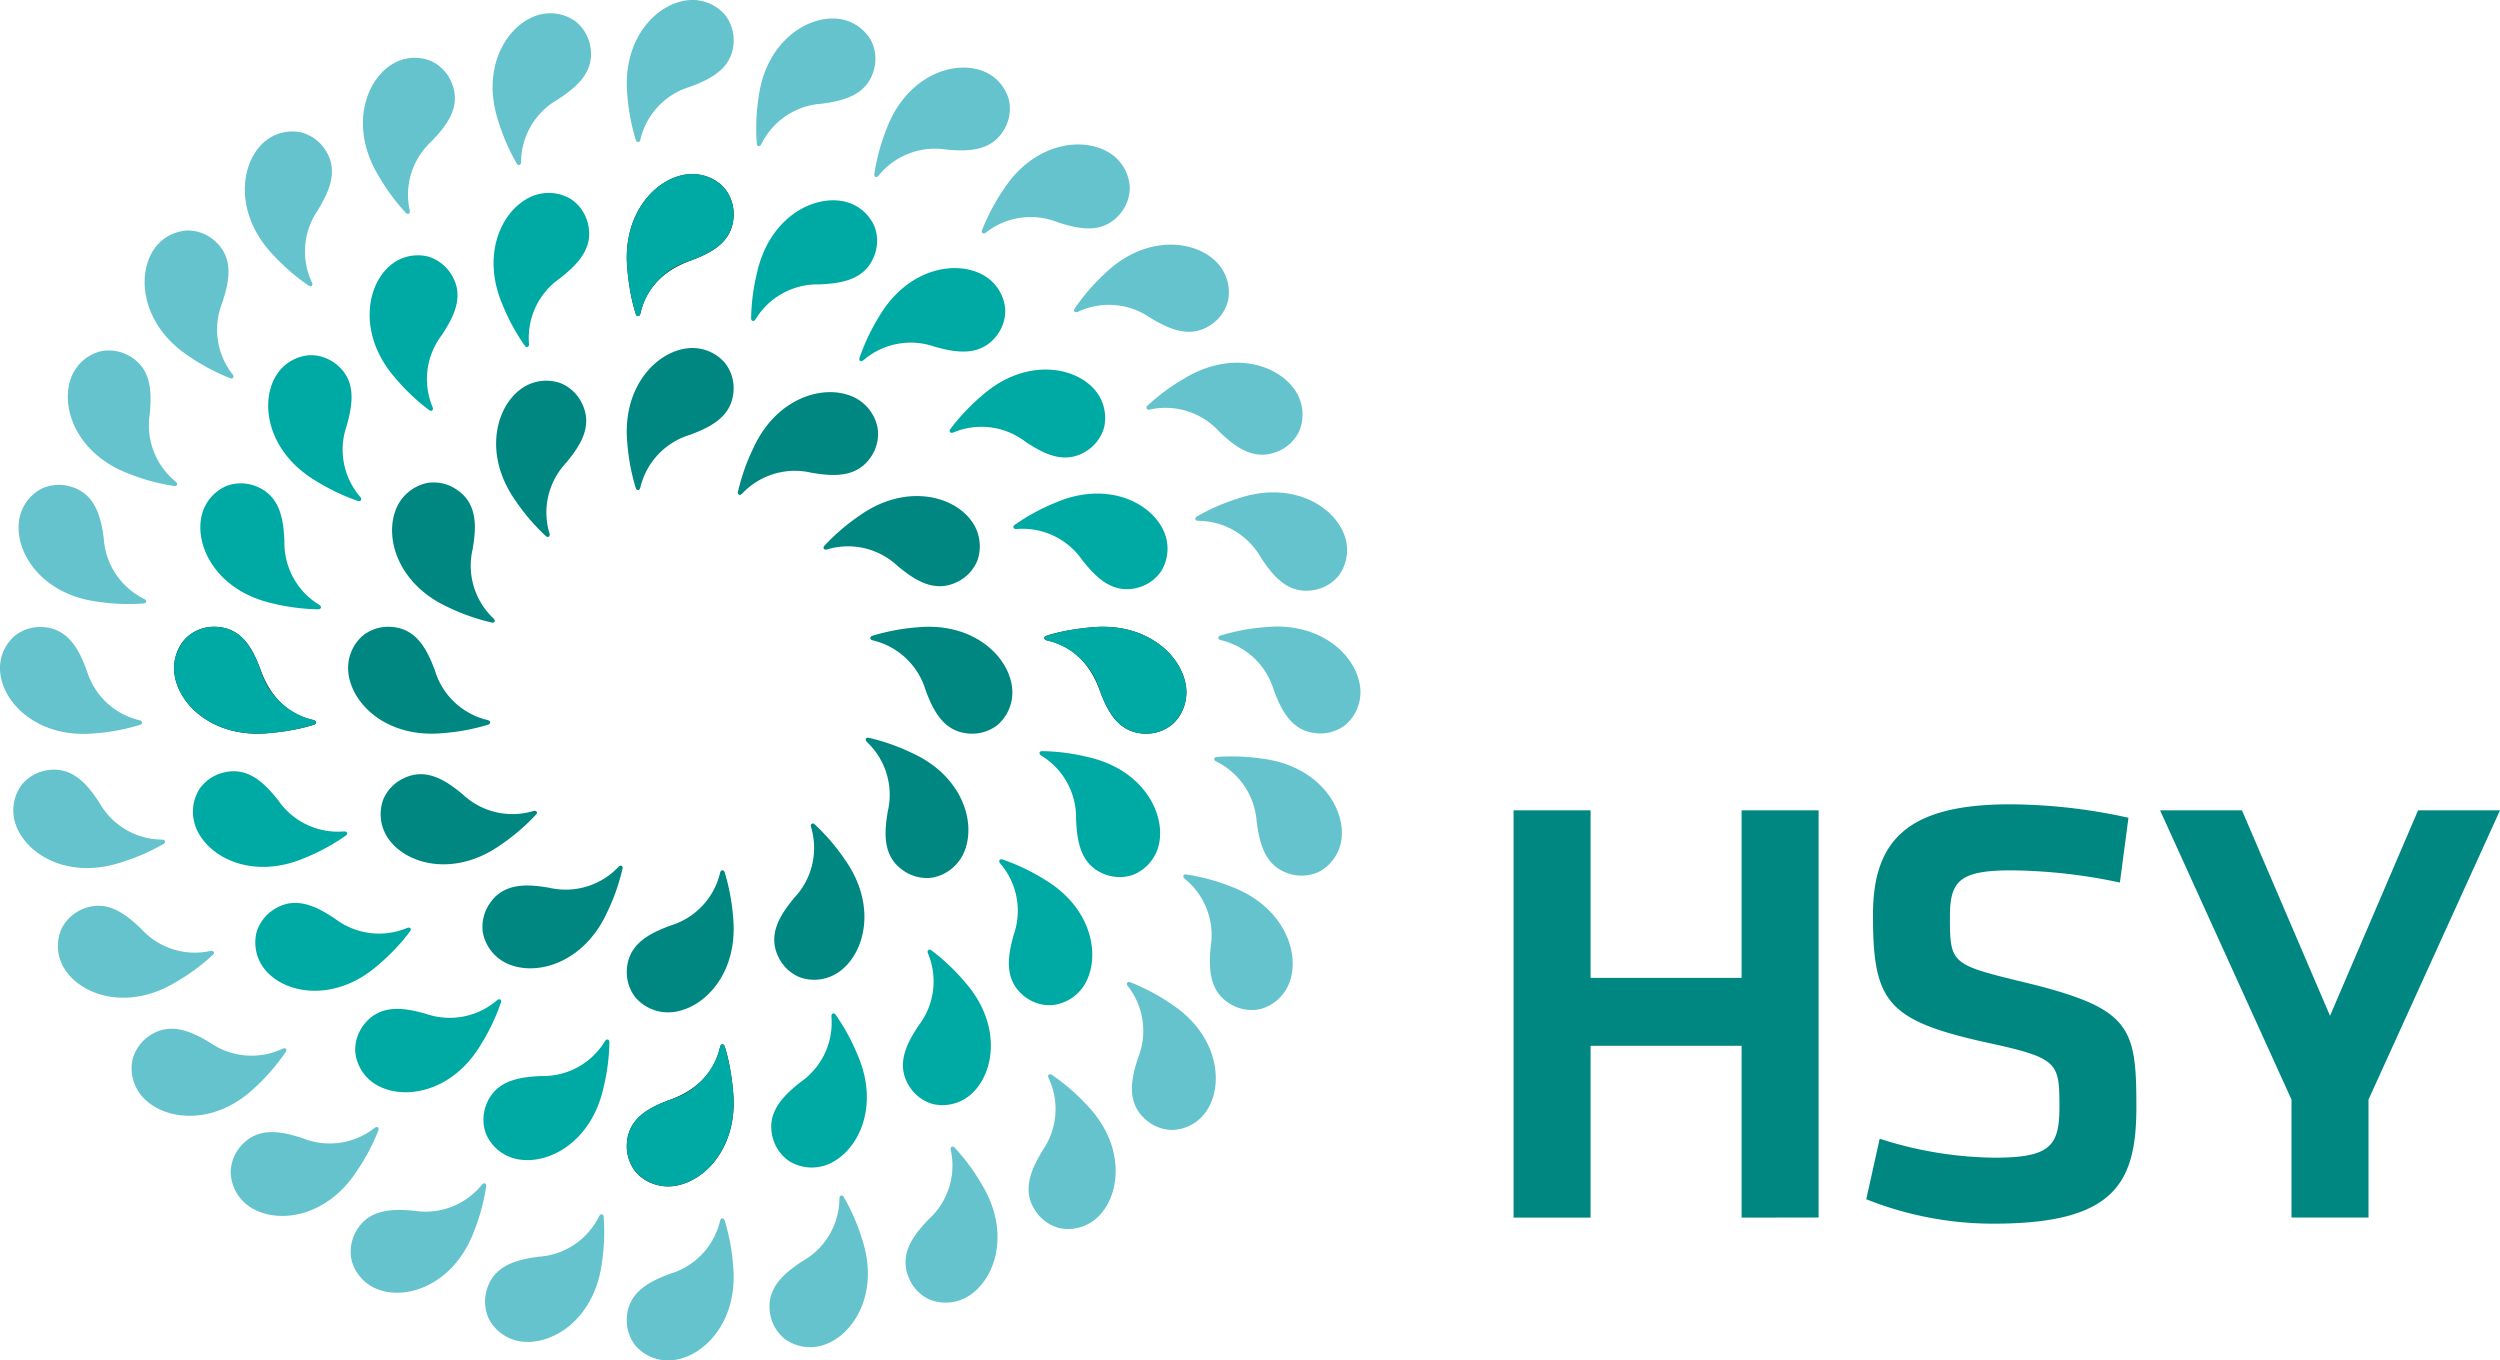 <svg xmlns="http://www.w3.org/2000/svg" width="128.635" height="70" viewBox="0 0 128.635 70"><defs><style>.a{fill:#008782}.b,.d{fill:#64c3cd}.c{fill:#00aaa4}.e,.f{stroke:none}.f{fill:#201d21}</style></defs><path class="a" d="M89.612 62.65v-8.84h-7.77v8.84h-3.963V41.696h3.963v8.62h7.77v-8.62h3.963v20.951zM102.569 62.963a17.6 17.6 0 0 1-6.543-1.258l.692-3.114a19.714 19.714 0 0 0 5.914.976c2.862 0 3.334-.6 3.334-2.611 0-2.327-.063-2.516-3.838-3.334-5.064-1.132-5.756-2.107-5.756-6.544 0-3.8 1.73-5.693 7.046-5.693a28.641 28.641 0 0 1 6.1.692l-.441 3.334a27.6 27.6 0 0 0-5.6-.627c-2.674 0-3.146.565-3.146 2.39 0 2.392.063 2.454 3.681 3.334 5.63 1.352 5.913 2.265 5.913 6.448.004 3.962-1.16 6.007-7.356 6.007zM124.419 41.696h4.215l-6.764 14.879v6.072h-3.964v-6.072l-6.761-14.879h4.214l4.53 10.571zM37.306 18.679a2.216 2.216 0 0 0-1.941-.757c-1.635.192-3.358 2.028-3.088 4.859a10.534 10.534 0 0 0 .437 2.333c.05.151.2.134.234-.028a3.727 3.727 0 0 1 2.548-2.711c1.078-.4 2.165-.94 2.247-2.256a2.106 2.106 0 0 0-.437-1.44zM37.723 47.216a10.6 10.6 0 0 0-.437-2.333c-.05-.151-.2-.134-.235.028a3.728 3.728 0 0 1-2.548 2.711c-1.078.4-2.165.94-2.248 2.255a2.112 2.112 0 0 0 .44 1.444 2.215 2.215 0 0 0 1.939.754c1.633-.193 3.358-2.027 3.089-4.859zM29.94 20.744a2.106 2.106 0 0 0-1.1-1.031 2.213 2.213 0 0 0-2.056.317c-1.32.985-1.894 3.435-.245 5.752a10.6 10.6 0 0 0 1.545 1.8c.118.105.239.016.188-.142a3.727 3.727 0 0 1 .852-3.621c.732-.881 1.402-1.895.816-3.075zM43.465 44.218a10.594 10.594 0 0 0-1.544-1.8c-.118-.107-.239-.017-.189.141a3.729 3.729 0 0 1-.851 3.622c-.734.884-1.405 1.9-.819 3.077a2.1 2.1 0 0 0 1.1 1.031 2.214 2.214 0 0 0 2.056-.316c1.326-.987 1.896-3.437.247-5.755zM25.392 31.821a3.729 3.729 0 0 1-1.073-3.562c.194-1.133.269-2.344-.829-3.073a2.1 2.1 0 0 0-1.47-.342 2.217 2.217 0 0 0-1.622 1.3c-.651 1.512.077 3.922 2.663 5.1a10.533 10.533 0 0 0 2.239.788c.155.038.215-.099.092-.211zM46.94 38.751a10.634 10.634 0 0 0-2.239-.788c-.156-.033-.215.1-.093.217a3.726 3.726 0 0 1 1.073 3.562c-.193 1.132-.268 2.345.83 3.074a2.106 2.106 0 0 0 1.47.341 2.216 2.216 0 0 0 1.622-1.3c.652-1.514-.076-3.923-2.663-5.106zM25.089 37.05a3.728 3.728 0 0 1-2.71-2.547c-.4-1.078-.94-2.166-2.255-2.248a2.106 2.106 0 0 0-1.444.44 2.215 2.215 0 0 0-.754 1.939c.193 1.636 2.028 3.358 4.859 3.088a10.555 10.555 0 0 0 2.333-.436c.151-.05.134-.199-.029-.236zM52.075 35.366c-.193-1.635-2.028-3.357-4.859-3.088a10.592 10.592 0 0 0-2.333.438c-.151.05-.134.2.028.234a3.728 3.728 0 0 1 2.71 2.548c.4 1.078.94 2.166 2.256 2.248a2.1 2.1 0 0 0 1.444-.439 2.215 2.215 0 0 0 .754-1.941zM27.439 41.731a3.729 3.729 0 0 1-3.622-.851c-.884-.736-1.9-1.406-3.077-.82a2.112 2.112 0 0 0-1.03 1.1 2.214 2.214 0 0 0 .317 2.056c.984 1.32 3.435 1.894 5.751.245a10.581 10.581 0 0 0 1.8-1.544c.113-.116.024-.236-.139-.186zM49.972 26.781c-.984-1.32-3.436-1.894-5.752-.246a10.6 10.6 0 0 0-1.8 1.545c-.106.118-.016.238.142.189a3.728 3.728 0 0 1 3.622.851c.884.735 1.9 1.406 3.077.819a2.1 2.1 0 0 0 1.031-1.1 2.216 2.216 0 0 0-.32-2.058zM31.821 44.605a3.729 3.729 0 0 1-3.562 1.073c-1.133-.194-2.346-.269-3.075.829a2.114 2.114 0 0 0-.341 1.471 2.214 2.214 0 0 0 1.3 1.622c1.512.65 3.922-.077 5.1-2.664a10.528 10.528 0 0 0 .788-2.239c.04-.15-.097-.21-.21-.092zM45.158 22.024a2.215 2.215 0 0 0-1.3-1.622c-1.512-.651-3.922.077-5.1 2.664a10.565 10.565 0 0 0-.787 2.239c-.033.155.1.215.217.092a3.726 3.726 0 0 1 3.563-1.073c1.133.193 2.345.269 3.073-.83a2.1 2.1 0 0 0 .334-1.47z"/><g class="b"><path class="e" d="M32.829 16.105c-.201-.623-.336-1.35-.425-2.288-.085-.89-.014-2.191.807-3.333.565-.787 1.357-1.293 2.171-1.39a2.01 2.01 0 0 1 .234-.013c.63 0 1.24.276 1.592.72.298.375.445.858.414 1.358-.08 1.273-1.16 1.775-2.166 2.147-1.45.535-2.333 1.477-2.627 2.799z"/><path class="f" d="M35.616 8.956v.25a1.88 1.88 0 0 0-.219.013c-.78.092-1.54.58-2.085 1.338-.798 1.11-.866 2.38-.784 3.249.07.726.166 1.324.3 1.844.39-1.131 1.274-1.977 2.584-2.462 1.203-.443 2.018-.96 2.085-2.036.03-.47-.108-.922-.387-1.273-.324-.409-.91-.673-1.494-.673v-.25m0 0c.64 0 1.303.279 1.69.768.323.406.473.924.44 1.443-.081 1.316-1.169 1.858-2.247 2.256-1.18.437-2.224 1.253-2.548 2.71-.02.088-.071.133-.123.133-.045 0-.089-.034-.112-.104-.181-.557-.335-1.257-.437-2.333-.269-2.83 1.454-4.665 3.089-4.859.082-.01.164-.014.248-.014z"/></g><g class="b"><path class="e" d="M34.384 60.92c-.63 0-1.239-.276-1.591-.72a1.98 1.98 0 0 1-.413-1.36c.08-1.27 1.16-1.774 2.166-2.145 1.448-.534 2.332-1.476 2.626-2.8.201.62.336 1.348.425 2.288.085.89.014 2.192-.806 3.334-.566.787-1.357 1.293-2.172 1.39-.077.008-.156.013-.235.013z"/><path class="f" d="M37.174 54.35c-.39 1.133-1.275 1.979-2.585 2.462-1.202.444-2.017.96-2.084 2.037-.03.47.108.922.386 1.273.324.409.91.673 1.493.673.074 0 .148-.004.22-.013.78-.092 1.54-.58 2.085-1.338.798-1.11.867-2.38.784-3.249a11.93 11.93 0 0 0-.299-1.845m0-.615c.044 0 .088.034.111.103.182.557.335 1.258.437 2.333.27 2.831-1.453 4.666-3.088 4.86-.083.01-.166.014-.25.014-.639 0-1.302-.28-1.69-.767a2.109 2.109 0 0 1-.439-1.445c.083-1.316 1.17-1.857 2.247-2.255 1.181-.436 2.225-1.253 2.549-2.711.02-.087.07-.132.122-.132z"/></g><g class="b"><path class="e" d="M58.971 37.626a2.13 2.13 0 0 1-.13-.004c-1.273-.08-1.775-1.16-2.146-2.166-.535-1.45-1.477-2.333-2.8-2.627.623-.201 1.351-.337 2.288-.425.191-.019.383-.028.57-.028.79 0 1.94.167 2.93.961.689.553 1.135 1.298 1.223 2.045.082.692-.202 1.426-.707 1.826a1.98 1.98 0 0 1-1.228.418z"/><path class="f" d="M58.971 37.5c.425 0 .833-.138 1.15-.39.473-.374.738-1.063.66-1.713-.084-.715-.513-1.43-1.177-1.963-.961-.77-2.081-.933-2.852-.933-.182 0-.37.01-.557.027-.726.069-1.324.166-1.845.3 1.133.389 1.979 1.274 2.462 2.584.443 1.203.96 2.017 2.037 2.085.04.002.081.004.122.004m0 .25c-.046 0-.092-.002-.138-.005-1.316-.082-1.858-1.169-2.255-2.247-.436-1.181-1.253-2.225-2.711-2.548-.163-.036-.18-.185-.029-.235.557-.181 1.257-.335 2.333-.437a6.13 6.13 0 0 1 .581-.028c2.499 0 4.099 1.597 4.278 3.117.084.71-.2 1.5-.753 1.938-.37.294-.834.445-1.306.445z"/></g><g class="b"><path class="e" d="M13.247 37.625c-.79 0-1.94-.167-2.93-.961-.689-.553-1.135-1.298-1.223-2.045-.082-.693.202-1.426.707-1.826a1.978 1.978 0 0 1 1.358-.413c1.273.08 1.775 1.16 2.146 2.166.535 1.448 1.477 2.332 2.8 2.626-.623.201-1.35.337-2.288.425a6.027 6.027 0 0 1-.57.028z"/><path class="f" d="M13.247 37.5c.183 0 .37-.01.558-.027a11.89 11.89 0 0 0 1.845-.3c-1.132-.389-1.979-1.274-2.462-2.584-.443-1.203-.96-2.017-2.037-2.085a1.853 1.853 0 0 0-1.273.386c-.464.369-.736 1.073-.66 1.714.085.715.514 1.43 1.177 1.962.962.772 2.082.934 2.852.934m0 .25c-2.499 0-4.098-1.597-4.277-3.117-.084-.71.2-1.5.753-1.938a2.095 2.095 0 0 1 1.444-.44c1.316.082 1.858 1.169 2.255 2.247.436 1.181 1.253 2.225 2.711 2.548.162.036.18.186.028.235-.556.182-1.256.335-2.333.437a6.126 6.126 0 0 1-.581.028z"/></g><path class="c" d="M37.306 9.724a2.215 2.215 0 0 0-1.941-.757c-1.635.193-3.358 2.028-3.088 4.859a10.572 10.572 0 0 0 .437 2.333c.05.151.2.134.234-.028a3.73 3.73 0 0 1 2.548-2.71c1.078-.4 2.166-.94 2.248-2.256a2.109 2.109 0 0 0-.438-1.441zM37.722 56.171a10.551 10.551 0 0 0-.437-2.333c-.05-.15-.2-.134-.235.028a3.729 3.729 0 0 1-2.548 2.711c-1.078.4-2.165.939-2.247 2.255a2.109 2.109 0 0 0 .439 1.444 2.214 2.214 0 0 0 1.939.753c1.636-.192 3.358-2.027 3.089-4.858zM61.03 35.367c-.193-1.635-2.028-3.358-4.859-3.089a10.587 10.587 0 0 0-2.333.437c-.151.05-.134.2.028.235a3.728 3.728 0 0 1 2.711 2.548c.4 1.078.939 2.165 2.255 2.248a2.11 2.11 0 0 0 1.444-.44 2.214 2.214 0 0 0 .754-1.939zM16.133 37.05a3.728 3.728 0 0 1-2.711-2.548c-.4-1.078-.939-2.165-2.255-2.247a2.108 2.108 0 0 0-1.444.44 2.213 2.213 0 0 0-.753 1.939c.193 1.635 2.028 3.358 4.858 3.088a10.539 10.539 0 0 0 2.333-.436c.151-.05.134-.2-.028-.236zM59.87 27.305c-.689-1.5-2.966-2.567-5.576-1.435a10.561 10.561 0 0 0-2.083 1.136c-.128.094-.066.23.1.215a3.726 3.726 0 0 1 3.365 1.585c.712.9 1.562 1.769 2.84 1.44a2.109 2.109 0 0 0 1.237-.865 2.214 2.214 0 0 0 .117-2.076zM17.691 42.781a3.73 3.73 0 0 1-3.365-1.586c-.712-.9-1.562-1.769-2.84-1.44a2.111 2.111 0 0 0-1.238.865 2.215 2.215 0 0 0-.117 2.077c.689 1.5 2.966 2.567 5.575 1.435a10.527 10.527 0 0 0 2.084-1.135c.128-.096.066-.233-.099-.216zM56.275 19.996c-1.117-1.209-3.615-1.524-5.746.357a10.609 10.609 0 0 0-1.631 1.725c-.093.128.008.238.161.173a3.727 3.727 0 0 1 3.691.468c.956.638 2.033 1.2 3.146.492a2.109 2.109 0 0 0 .91-1.2 2.215 2.215 0 0 0-.531-2.015zM20.942 47.749a3.73 3.73 0 0 1-3.691-.469c-.956-.638-2.033-1.2-3.146-.493a2.108 2.108 0 0 0-.909 1.2 2.212 2.212 0 0 0 .53 2.011c1.117 1.21 3.614 1.525 5.746-.357a10.565 10.565 0 0 0 1.63-1.724c.094-.124-.007-.234-.16-.168z"/><g><path class="c" d="M50.597 14.157c-1.437-.806-3.909-.333-5.355 2.116a10.575 10.575 0 0 0-1.018 2.144c-.049.151.082.225.207.115a3.728 3.728 0 0 1 3.655-.695c1.106.312 2.3.512 3.144-.5a2.11 2.11 0 0 0 .493-1.427 2.216 2.216 0 0 0-1.126-1.753zM25.57 51.47a3.728 3.728 0 0 1-3.655.695c-1.106-.312-2.3-.514-3.145.5a2.112 2.112 0 0 0-.493 1.427 2.214 2.214 0 0 0 1.126 1.748c1.436.805 3.909.333 5.354-2.115a10.548 10.548 0 0 0 1.018-2.143c.05-.148-.08-.222-.205-.112z"/></g><g><path class="c" d="M45.004 11.673a2.214 2.214 0 0 0-1.611-1.316c-1.615-.322-3.82.891-4.438 3.667a10.538 10.538 0 0 0-.306 2.353c0 .159.147.189.232.046a3.727 3.727 0 0 1 3.261-1.79c1.148-.046 2.35-.226 2.835-1.452a2.1 2.1 0 0 0 .027-1.508zM31.125 53.577a3.727 3.727 0 0 1-3.261 1.79c-1.148.046-2.35.225-2.835 1.451a2.108 2.108 0 0 0-.028 1.509 2.215 2.215 0 0 0 1.611 1.315c1.615.322 3.821-.891 4.438-3.666a10.548 10.548 0 0 0 .306-2.353c-.004-.159-.15-.191-.231-.046z"/></g><g><path class="c" d="M30.246 11.485a2.1 2.1 0 0 0-.864-1.237 2.215 2.215 0 0 0-2.077-.117c-1.5.689-2.567 2.966-1.436 5.575a10.583 10.583 0 0 0 1.136 2.085c.093.127.23.065.214-.1a3.728 3.728 0 0 1 1.586-3.365c.903-.713 1.77-1.565 1.441-2.841zM44.131 54.294a10.567 10.567 0 0 0-1.135-2.083c-.094-.129-.231-.066-.215.1a3.728 3.728 0 0 1-1.587 3.365c-.9.711-1.768 1.562-1.44 2.84a2.111 2.111 0 0 0 .865 1.237 2.214 2.214 0 0 0 2.076.117c1.496-.691 2.567-2.969 1.436-5.576z"/></g><g><path class="c" d="M23.212 14.106a2.11 2.11 0 0 0-1.2-.91 2.21 2.21 0 0 0-2.011.531c-1.21 1.117-1.525 3.614.357 5.746a10.55 10.55 0 0 0 1.725 1.63c.128.093.239-.008.173-.161a3.731 3.731 0 0 1 .469-3.691c.631-.954 1.195-2.033.487-3.145zM49.646 50.528a10.541 10.541 0 0 0-1.723-1.63c-.13-.094-.241.008-.174.16a3.729 3.729 0 0 1-.469 3.691c-.638.956-1.2 2.033-.492 3.146a2.1 2.1 0 0 0 1.2.909 2.213 2.213 0 0 0 2.011-.53c1.213-1.117 1.529-3.615-.353-5.746z"/></g><g><path class="c" d="M18.536 25.569a3.727 3.727 0 0 1-.7-3.654c.312-1.107.512-2.305-.5-3.145a2.106 2.106 0 0 0-1.426-.493 2.212 2.212 0 0 0-1.749 1.126c-.806 1.437-.334 3.908 2.115 5.354a10.607 10.607 0 0 0 2.144 1.019c.148.048.222-.082.116-.207zM53.727 45.243a10.562 10.562 0 0 0-2.143-1.019c-.151-.049-.226.082-.116.207a3.724 3.724 0 0 1 .695 3.654c-.311 1.106-.513 2.3.5 3.144a2.113 2.113 0 0 0 1.427.493 2.214 2.214 0 0 0 1.754-1.127c.8-1.435.331-3.907-2.117-5.352z"/></g><g><path class="c" d="M16.424 31.119a3.727 3.727 0 0 1-1.79-3.261c-.045-1.148-.226-2.35-1.451-2.834a2.109 2.109 0 0 0-1.509-.028 2.213 2.213 0 0 0-1.315 1.611c-.323 1.616.89 3.82 3.666 4.439a10.6 10.6 0 0 0 2.354.306c.153-.002.188-.149.045-.233zM55.977 38.954a10.543 10.543 0 0 0-2.353-.306c-.159 0-.189.147-.046.232a3.728 3.728 0 0 1 1.79 3.262c.046 1.148.225 2.349 1.451 2.834a2.114 2.114 0 0 0 1.508.027 2.214 2.214 0 0 0 1.316-1.611c.322-1.614-.891-3.82-3.666-4.438z"/></g><g><path class="d" d="M37.306.767a2.215 2.215 0 0 0-1.939-.753c-1.635.193-3.358 2.028-3.088 4.859a10.574 10.574 0 0 0 .437 2.333c.05.15.2.134.234-.028a3.726 3.726 0 0 1 2.548-2.71c1.078-.4 2.166-.94 2.248-2.256a2.111 2.111 0 0 0-.44-1.445zM37.722 65.127a10.539 10.539 0 0 0-.437-2.333c-.05-.151-.2-.135-.235.028a3.731 3.731 0 0 1-2.548 2.711c-1.078.4-2.165.939-2.247 2.255a2.107 2.107 0 0 0 .439 1.444 2.212 2.212 0 0 0 1.939.753c1.636-.192 3.358-2.027 3.089-4.858z"/></g><g><path class="d" d="M30.38 2.423a2.112 2.112 0 0 0-.75-1.31 2.214 2.214 0 0 0-2.058-.3c-1.552.552-2.822 2.724-1.93 5.424a10.59 10.59 0 0 0 .946 2.178c.082.136.223.086.222-.08a3.729 3.729 0 0 1 1.881-3.21c.963-.63 1.902-1.4 1.689-2.702zM44.36 63.767a10.537 10.537 0 0 0-.945-2.177c-.082-.137-.223-.087-.223.08a3.727 3.727 0 0 1-1.88 3.209c-.963.628-1.9 1.4-1.689 2.7a2.107 2.107 0 0 0 .75 1.309 2.213 2.213 0 0 0 2.058.3c1.551-.55 2.822-2.721 1.929-5.421z"/></g><g><path class="d" d="M23.245 4.269a2.109 2.109 0 0 0-1.023-1.11 2.211 2.211 0 0 0-2.073.163c-1.39.883-2.145 3.284-.674 5.717a10.574 10.574 0 0 0 1.406 1.912c.11.115.237.035.2-.127A3.729 3.729 0 0 1 22.2 7.275c.797-.826 1.542-1.786 1.045-3.006zM50.526 60.96a10.548 10.548 0 0 0-1.406-1.912c-.11-.115-.236-.035-.2.127a3.728 3.728 0 0 1-1.119 3.548c-.8.827-1.543 1.786-1.046 3.007a2.111 2.111 0 0 0 1.02 1.112 2.216 2.216 0 0 0 2.073-.163c1.394-.884 2.15-3.286.678-5.719z"/></g><g><path class="d" d="M16.7 7.657a2.11 2.11 0 0 0-1.245-.854 2.214 2.214 0 0 0-1.985.62c-1.158 1.17-1.361 3.679.615 5.724a10.58 10.58 0 0 0 1.8 1.551c.133.087.238-.018.165-.168a3.729 3.729 0 0 1 .3-3.708c.594-.983 1.107-2.085.35-3.165zM55.92 56.855a10.525 10.525 0 0 0-1.8-1.552c-.133-.087-.239.019-.165.169a3.729 3.729 0 0 1-.3 3.708c-.595.984-1.107 2.084-.35 3.165a2.105 2.105 0 0 0 1.243.854 2.215 2.215 0 0 0 1.986-.621c1.155-1.169 1.358-3.678-.614-5.723z"/></g><g><path class="d" d="M11.966 19.261a3.728 3.728 0 0 1-.531-3.683c.361-1.09.615-2.279-.363-3.163a2.107 2.107 0 0 0-1.4-.557 2.214 2.214 0 0 0-1.8 1.046c-.868 1.4-.508 3.89 1.874 5.444a10.555 10.555 0 0 0 2.1 1.112c.145.057.225-.07.12-.199zM60.254 51.652a10.573 10.573 0 0 0-2.1-1.113c-.149-.055-.228.072-.123.2a3.729 3.729 0 0 1 .531 3.682c-.361 1.091-.615 2.279.363 3.163a2.108 2.108 0 0 0 1.4.557 2.212 2.212 0 0 0 1.8-1.047c.872-1.397.511-3.889-1.871-5.442z"/></g><g><path class="d" d="M9.042 24.782a3.726 3.726 0 0 1-1.337-3.472c.108-1.144.092-2.358-1.058-3a2.113 2.113 0 0 0-1.492-.229A2.211 2.211 0 0 0 3.636 19.5c-.535 1.557.371 3.906 3.039 4.891a10.607 10.607 0 0 0 2.292.618c.152.018.205-.124.075-.227zM63.328 45.612a10.569 10.569 0 0 0-2.292-.618c-.157-.021-.206.121-.076.224a3.728 3.728 0 0 1 1.338 3.472c-.109 1.144-.092 2.358 1.058 3a2.109 2.109 0 0 0 1.491.231 2.218 2.218 0 0 0 1.52-1.421c.535-1.554-.372-3.898-3.039-4.888z"/></g><g><path class="d" d="M7.419 30.817a3.728 3.728 0 0 1-2.077-3.087c-.148-1.139-.434-2.32-1.7-2.692a2.112 2.112 0 0 0-1.506.108 2.209 2.209 0 0 0-1.165 1.722c-.176 1.638 1.23 3.725 4.05 4.091a10.571 10.571 0 0 0 2.372.092c.159-.014.175-.163.026-.234zM64.979 39.041a10.62 10.62 0 0 0-2.372-.092c-.158.016-.174.164-.024.235a3.728 3.728 0 0 1 2.077 3.087c.149 1.14.435 2.32 1.7 2.692a2.1 2.1 0 0 0 1.505-.107 2.217 2.217 0 0 0 1.165-1.723c.175-1.637-1.231-3.725-4.051-4.092z"/></g><g><path class="d" d="M7.179 37.06a3.727 3.727 0 0 1-2.711-2.547c-.4-1.078-.94-2.165-2.256-2.246a2.109 2.109 0 0 0-1.444.44 2.213 2.213 0 0 0-.753 1.939c.193 1.635 2.029 3.357 4.86 3.088a10.6 10.6 0 0 0 2.332-.438c.152-.051.134-.2-.028-.236zM69.985 35.354c-.193-1.636-2.028-3.357-4.859-3.087a10.532 10.532 0 0 0-2.333.438c-.151.049-.134.2.029.234a3.731 3.731 0 0 1 2.712 2.547c.4 1.078.94 2.165 2.255 2.247a2.1 2.1 0 0 0 1.444-.439 2.214 2.214 0 0 0 .752-1.94z"/></g><g><path class="d" d="M8.336 43.201a3.727 3.727 0 0 1-3.211-1.88c-.628-.962-1.4-1.9-2.7-1.688a2.109 2.109 0 0 0-1.31.751 2.213 2.213 0 0 0-.3 2.058c.552 1.551 2.725 2.821 5.425 1.927a10.576 10.576 0 0 0 2.177-.946c.135-.081.085-.223-.081-.222zM69.184 27.559c-.552-1.551-2.725-2.821-5.425-1.928a10.53 10.53 0 0 0-2.177.946c-.136.082-.087.223.08.221a3.73 3.73 0 0 1 3.21 1.881c.629.962 1.4 1.9 2.7 1.687a2.1 2.1 0 0 0 1.31-.749 2.219 2.219 0 0 0 .302-2.058z"/></g><g><path class="d" d="M10.829 48.93a3.724 3.724 0 0 1-3.548-1.119c-.826-.8-1.786-1.542-3.007-1.044a2.114 2.114 0 0 0-1.11 1.023 2.21 2.21 0 0 0 .163 2.073c.884 1.389 3.284 2.144 5.717.672a10.6 10.6 0 0 0 1.912-1.407c.115-.106.035-.235-.127-.198zM66.672 20.137c-.884-1.389-3.285-2.144-5.718-.672a10.561 10.561 0 0 0-1.912 1.407c-.114.11-.035.236.128.2a3.731 3.731 0 0 1 3.548 1.119c.827.8 1.786 1.542 3.008 1.044a2.1 2.1 0 0 0 1.11-1.022 2.215 2.215 0 0 0-.164-2.076z"/></g><g><path class="d" d="M14.537 53.961a3.726 3.726 0 0 1-3.709-.3c-.983-.594-2.085-1.106-3.164-.349a2.115 2.115 0 0 0-.854 1.245 2.21 2.21 0 0 0 .621 1.984c1.17 1.158 3.679 1.359 5.723-.617a10.616 10.616 0 0 0 1.551-1.8c.087-.13-.02-.236-.168-.163zM62.571 13.461c-1.171-1.158-3.68-1.36-5.724.617a10.531 10.531 0 0 0-1.551 1.8c-.086.133.019.237.169.165a3.731 3.731 0 0 1 3.708.3c.984.594 2.085 1.106 3.164.349a2.1 2.1 0 0 0 .855-1.243 2.215 2.215 0 0 0-.621-1.988z"/></g><g><path class="d" d="M19.27 58.039a3.724 3.724 0 0 1-3.682.533c-1.091-.36-2.279-.613-3.164.363a2.112 2.112 0 0 0-.555 1.4 2.211 2.211 0 0 0 1.047 1.8c1.4.867 3.89.506 5.442-1.876a10.567 10.567 0 0 0 1.112-2.1c.057-.146-.071-.223-.2-.12zM57.086 7.864c-1.4-.869-3.889-.506-5.443 1.876a10.6 10.6 0 0 0-1.112 2.1c-.054.149.071.229.2.124a3.73 3.73 0 0 1 3.682-.532c1.092.36 2.279.614 3.163-.364a2.106 2.106 0 0 0 .556-1.4 2.216 2.216 0 0 0-1.046-1.804z"/></g><g><path class="d" d="M24.792 60.961a3.725 3.725 0 0 1-3.471 1.339c-1.144-.108-2.358-.091-3 1.058a2.112 2.112 0 0 0-.228 1.493 2.208 2.208 0 0 0 1.42 1.518c1.557.536 3.9-.372 4.888-3.039a10.564 10.564 0 0 0 .617-2.292c.019-.157-.123-.207-.226-.077zM51.915 5.144a2.217 2.217 0 0 0-1.422-1.519c-1.557-.535-3.9.372-4.889 3.041a10.61 10.61 0 0 0-.617 2.292c-.02.157.121.206.224.075a3.727 3.727 0 0 1 3.471-1.338c1.144.108 2.357.091 3-1.059a2.107 2.107 0 0 0 .233-1.492z"/></g><g><path class="d" d="M31.061 62.608c-.014-.159-.164-.174-.235-.025a3.728 3.728 0 0 1-3.086 2.078c-1.139.148-2.319.436-2.692 1.7a2.115 2.115 0 0 0 .109 1.506 2.211 2.211 0 0 0 1.723 1.165c1.637.175 3.724-1.232 4.089-4.051a10.575 10.575 0 0 0 .092-2.373zM44.845 2.133A2.217 2.217 0 0 0 43.121.968C41.483.793 39.396 2.2 39.031 5.02a10.537 10.537 0 0 0-.091 2.372c.016.158.163.174.235.024a3.73 3.73 0 0 1 3.086-2.078c1.14-.149 2.319-.436 2.691-1.7a2.1 2.1 0 0 0-.107-1.505z"/></g></svg>